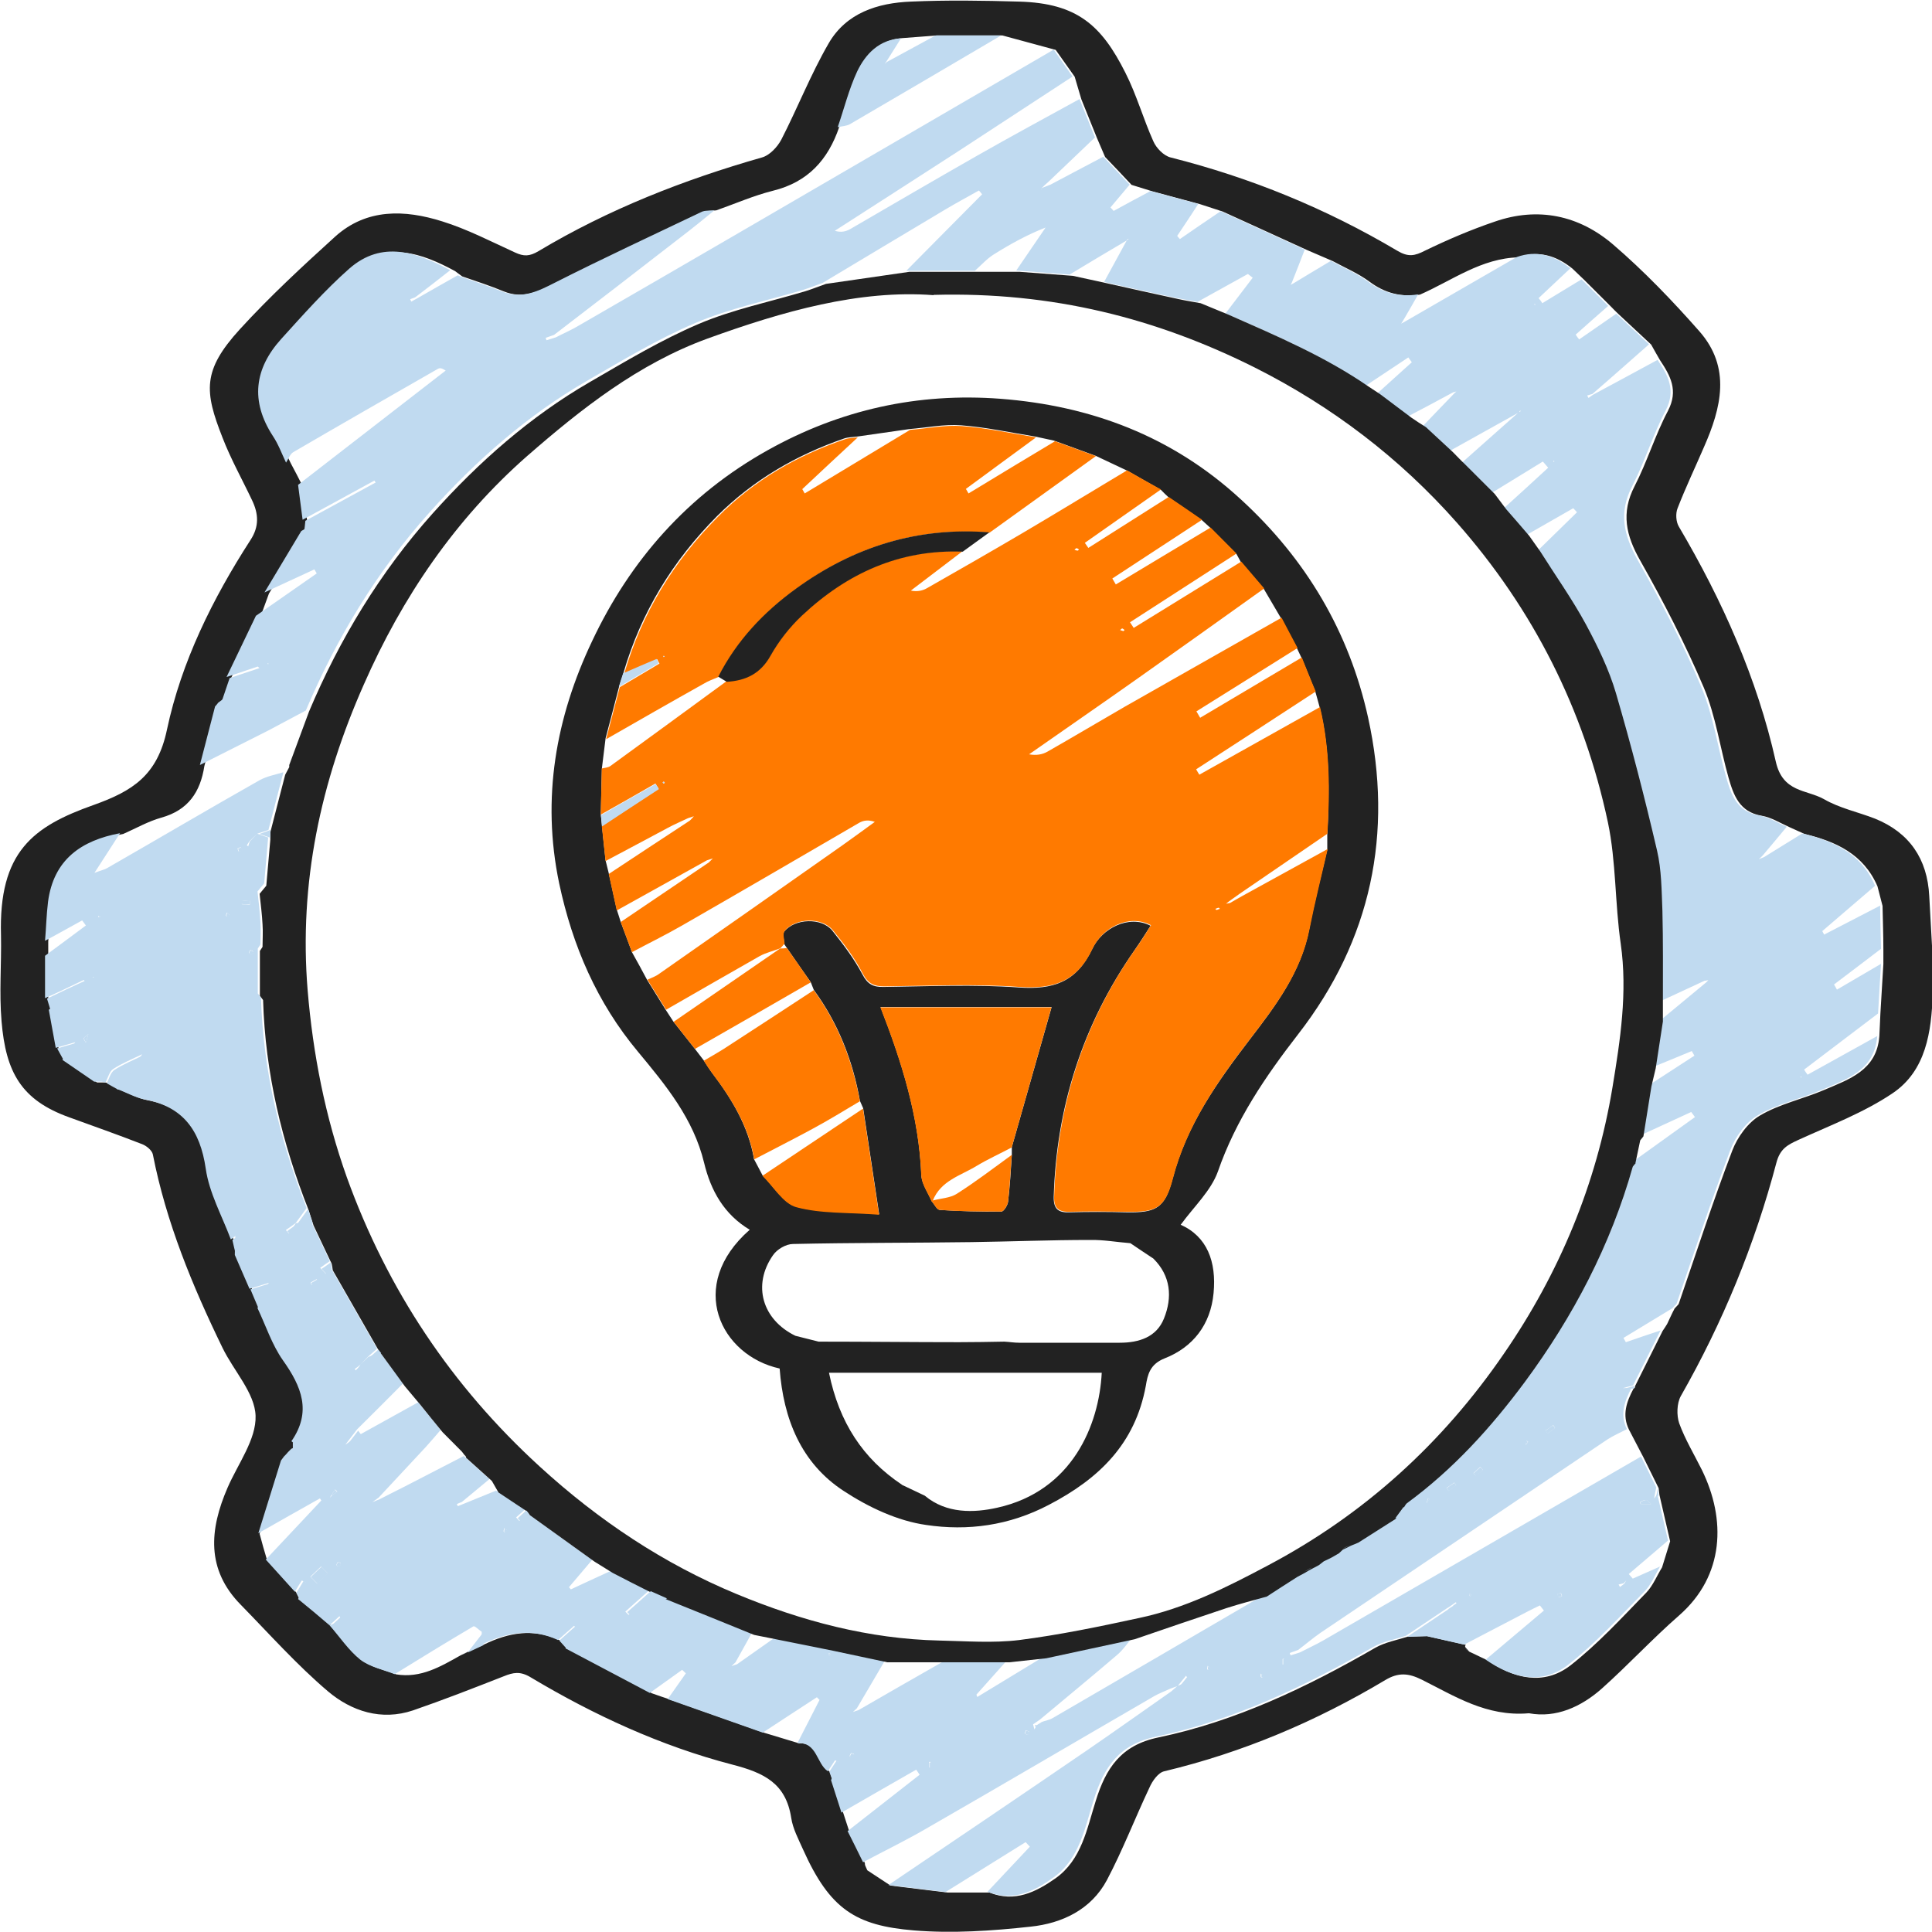 <svg width="35" height="35" viewBox="0 0 35 35" fill="none" xmlns="http://www.w3.org/2000/svg">
<g clip-path="url(#clip0_329_3325)">
<path d="M27.688 31.038C26.929 31.101 26.354 30.727 25.759 30.43C25.517 30.309 25.334 30.294 25.097 30.435C23.844 31.184 22.515 31.748 21.093 32.088C20.982 32.112 20.876 32.263 20.823 32.385C20.561 32.939 20.339 33.517 20.054 34.057C19.768 34.596 19.237 34.844 18.671 34.903C17.97 34.98 17.254 35.029 16.553 34.971C15.504 34.883 15.035 34.592 14.547 33.503C14.465 33.318 14.363 33.129 14.334 32.934C14.237 32.307 13.846 32.117 13.265 31.967C11.975 31.631 10.761 31.072 9.615 30.387C9.422 30.27 9.296 30.299 9.127 30.367C8.581 30.581 8.034 30.795 7.483 30.985C6.908 31.179 6.366 30.999 5.941 30.64C5.38 30.163 4.882 29.604 4.364 29.074C3.731 28.433 3.794 27.708 4.123 26.95C4.311 26.517 4.645 26.075 4.63 25.647C4.616 25.234 4.234 24.835 4.031 24.417C3.485 23.294 3.011 22.147 2.769 20.913C2.754 20.84 2.653 20.757 2.576 20.728C2.14 20.558 1.696 20.402 1.256 20.242C0.385 19.93 0.105 19.425 0.028 18.501C-0.016 17.986 0.028 17.461 0.018 16.946C-0.026 15.429 0.598 14.972 1.696 14.583C2.401 14.331 2.851 14.049 3.025 13.217C3.286 11.988 3.852 10.845 4.539 9.781C4.698 9.537 4.684 9.309 4.568 9.066C4.389 8.687 4.181 8.317 4.031 7.928C3.702 7.092 3.663 6.713 4.345 5.965C4.887 5.372 5.476 4.827 6.071 4.287C6.642 3.772 7.333 3.797 8.01 4.01C8.464 4.151 8.895 4.375 9.33 4.574C9.489 4.647 9.591 4.647 9.755 4.55C11.022 3.792 12.386 3.257 13.802 2.853C13.942 2.815 14.083 2.664 14.155 2.528C14.45 1.954 14.687 1.347 15.011 0.787C15.33 0.233 15.901 0.053 16.5 0.029C17.153 -1.65114e-05 17.81 0.01 18.463 0.029C19.517 0.058 19.957 0.462 20.387 1.317C20.59 1.716 20.711 2.153 20.895 2.562C20.948 2.683 21.084 2.824 21.209 2.853C22.655 3.218 24.023 3.777 25.309 4.54C25.512 4.662 25.628 4.637 25.817 4.54C26.228 4.341 26.649 4.161 27.079 4.015C27.862 3.743 28.602 3.899 29.221 4.428C29.782 4.91 30.299 5.449 30.787 6.003C31.363 6.66 31.184 7.384 30.869 8.099C30.71 8.468 30.536 8.833 30.391 9.207C30.352 9.304 30.362 9.455 30.415 9.542C31.203 10.879 31.832 12.289 32.17 13.796C32.296 14.36 32.726 14.301 33.04 14.476C33.326 14.642 33.659 14.71 33.969 14.831C34.592 15.084 34.916 15.56 34.95 16.231C34.979 16.824 35.032 17.422 35.013 18.015C34.989 18.691 34.892 19.396 34.288 19.804C33.77 20.154 33.166 20.383 32.591 20.645C32.388 20.738 32.248 20.805 32.18 21.068C31.788 22.551 31.208 23.96 30.449 25.292C30.376 25.424 30.372 25.642 30.42 25.783C30.526 26.075 30.691 26.347 30.831 26.629C31.271 27.524 31.242 28.544 30.42 29.264C29.936 29.687 29.501 30.158 29.023 30.586C28.641 30.926 28.186 31.126 27.703 31.038H27.688ZM5.167 26.396C5.148 26.42 5.133 26.444 5.114 26.469C4.978 26.906 4.838 27.349 4.703 27.786C4.746 27.947 4.79 28.107 4.838 28.262C5.012 28.457 5.191 28.651 5.365 28.846C5.385 28.89 5.404 28.928 5.428 28.972C5.617 29.133 5.805 29.293 5.999 29.449C6.182 29.663 6.337 29.905 6.555 30.071C6.724 30.207 6.966 30.251 7.178 30.333C7.623 30.406 7.981 30.192 8.344 29.988C8.392 29.964 8.435 29.944 8.484 29.92C8.576 29.876 8.672 29.833 8.764 29.794C9.214 29.575 9.668 29.492 10.142 29.716C10.186 29.765 10.234 29.818 10.278 29.867C10.785 30.134 11.293 30.401 11.805 30.674C11.912 30.712 12.023 30.751 12.129 30.785C12.705 30.99 13.275 31.189 13.851 31.393C14.059 31.456 14.271 31.519 14.479 31.583C14.837 31.563 14.822 31.952 15.03 32.093C15.05 32.147 15.069 32.205 15.088 32.258C15.151 32.453 15.214 32.652 15.277 32.846C15.316 32.958 15.349 33.075 15.388 33.187C15.48 33.376 15.577 33.566 15.668 33.751C15.668 33.765 15.668 33.78 15.673 33.794C15.688 33.824 15.697 33.853 15.712 33.882L16.133 34.159C16.476 34.203 16.824 34.242 17.167 34.285C17.419 34.285 17.67 34.285 17.926 34.285C18.381 34.47 18.768 34.276 19.121 34.028C19.595 33.692 19.691 33.129 19.851 32.623C20.034 32.035 20.305 31.617 20.982 31.476C22.384 31.184 23.675 30.567 24.913 29.852C25.092 29.75 25.309 29.711 25.508 29.648C25.619 29.648 25.735 29.643 25.846 29.638C26.083 29.692 26.32 29.745 26.557 29.799C26.542 29.808 26.537 29.823 26.547 29.842C26.571 29.867 26.591 29.891 26.615 29.92C26.726 29.974 26.842 30.027 26.953 30.081C27.432 30.411 27.964 30.542 28.447 30.173C28.945 29.784 29.38 29.308 29.825 28.851C29.946 28.724 30.014 28.549 30.11 28.394C30.159 28.238 30.207 28.083 30.256 27.922C30.193 27.64 30.125 27.363 30.062 27.081C30.057 27.042 30.052 26.999 30.048 26.96C29.956 26.775 29.864 26.585 29.772 26.401C29.685 26.235 29.598 26.07 29.511 25.9C29.38 25.633 29.467 25.394 29.593 25.156C29.617 25.146 29.622 25.132 29.622 25.108C29.787 24.777 29.956 24.442 30.12 24.111C30.149 24.072 30.173 24.029 30.202 23.985C30.246 23.892 30.289 23.795 30.338 23.703C30.362 23.678 30.386 23.654 30.41 23.625C30.729 22.697 31.034 21.758 31.382 20.844C31.474 20.601 31.667 20.334 31.885 20.208C32.238 19.999 32.658 19.911 33.045 19.746C33.5 19.551 33.998 19.391 34.046 18.774C34.051 18.637 34.061 18.501 34.065 18.365C34.085 18.064 34.099 17.762 34.119 17.466C34.119 17.374 34.119 17.286 34.119 17.194C34.119 16.931 34.109 16.674 34.104 16.411C34.075 16.294 34.041 16.173 34.012 16.056C33.761 15.473 33.258 15.244 32.692 15.108C32.6 15.065 32.504 15.026 32.412 14.982C32.248 14.909 32.088 14.807 31.914 14.778C31.512 14.71 31.406 14.408 31.314 14.088C31.16 13.543 31.082 12.969 30.865 12.454C30.531 11.667 30.135 10.899 29.714 10.155C29.458 9.703 29.361 9.294 29.612 8.808C29.84 8.366 29.985 7.88 30.217 7.442C30.41 7.073 30.26 6.806 30.072 6.524C30.019 6.431 29.965 6.339 29.912 6.242C29.714 6.057 29.516 5.872 29.317 5.687C29.269 5.639 29.221 5.595 29.177 5.547C29.018 5.386 28.853 5.226 28.694 5.065L28.486 4.866C28.196 4.633 27.881 4.531 27.514 4.662C26.837 4.676 26.31 5.08 25.725 5.337C25.387 5.386 25.092 5.313 24.811 5.104C24.608 4.953 24.366 4.851 24.144 4.73C23.985 4.662 23.83 4.594 23.67 4.526C23.163 4.292 22.655 4.064 22.147 3.831C22.012 3.787 21.877 3.743 21.741 3.699C21.451 3.622 21.161 3.544 20.876 3.466C20.75 3.427 20.624 3.388 20.499 3.349C20.339 3.179 20.18 3.009 20.02 2.844C19.972 2.727 19.918 2.61 19.87 2.494C19.778 2.26 19.681 2.032 19.59 1.799C19.551 1.662 19.507 1.526 19.469 1.39C19.353 1.23 19.241 1.065 19.125 0.904C18.802 0.817 18.482 0.729 18.159 0.642C17.767 0.642 17.37 0.642 16.979 0.642C16.771 0.656 16.563 0.676 16.35 0.69C15.959 0.719 15.707 0.967 15.557 1.288C15.407 1.609 15.32 1.959 15.204 2.299C15.001 2.897 14.634 3.301 14.001 3.456C13.652 3.544 13.319 3.69 12.976 3.811C12.898 3.821 12.806 3.811 12.739 3.84C11.854 4.258 10.964 4.676 10.089 5.119C9.775 5.274 9.485 5.425 9.127 5.279C8.88 5.177 8.624 5.094 8.373 5.007C8.329 4.973 8.286 4.944 8.242 4.91C7.638 4.584 7.009 4.36 6.414 4.881C5.97 5.269 5.573 5.712 5.182 6.154C4.698 6.694 4.621 7.282 5.027 7.909C5.124 8.06 5.186 8.235 5.269 8.395C5.341 8.531 5.414 8.667 5.481 8.803C5.51 9.012 5.535 9.226 5.564 9.435C5.554 9.503 5.544 9.572 5.539 9.64C5.317 10.009 5.095 10.383 4.872 10.753C4.819 10.894 4.771 11.035 4.717 11.176C4.539 11.545 4.364 11.915 4.186 12.284L4.026 12.755H4.031C4.012 12.775 3.997 12.799 3.978 12.819C3.886 13.174 3.794 13.524 3.702 13.879C3.63 14.345 3.412 14.676 2.924 14.812C2.682 14.88 2.464 15.006 2.232 15.108C1.531 15.24 1.024 15.585 0.927 16.353C0.898 16.586 0.888 16.824 0.874 17.058C0.874 17.15 0.874 17.238 0.874 17.33C0.874 17.587 0.874 17.84 0.874 18.098C0.893 18.166 0.917 18.239 0.936 18.307C0.98 18.535 1.019 18.764 1.062 18.997C1.101 19.07 1.144 19.143 1.183 19.216C1.376 19.347 1.565 19.479 1.758 19.61C1.802 19.61 1.85 19.61 1.894 19.61C1.918 19.61 1.937 19.615 1.962 19.624C2.029 19.663 2.102 19.702 2.169 19.741C2.334 19.804 2.493 19.896 2.667 19.93C3.368 20.062 3.673 20.49 3.779 21.185C3.842 21.627 4.079 22.04 4.234 22.468C4.258 22.56 4.282 22.653 4.302 22.745C4.389 22.949 4.481 23.154 4.568 23.358C4.616 23.474 4.664 23.591 4.717 23.712C4.867 24.029 4.978 24.374 5.177 24.655C5.51 25.132 5.704 25.589 5.331 26.124C5.331 26.167 5.331 26.216 5.331 26.26C5.312 26.279 5.288 26.303 5.269 26.323C5.244 26.347 5.22 26.372 5.196 26.401L5.167 26.396Z" fill="#222222"/>
<path d="M8.34 5.007C8.591 5.099 8.847 5.182 9.094 5.279C9.452 5.425 9.742 5.279 10.056 5.119C10.931 4.676 11.821 4.263 12.706 3.84C12.773 3.806 12.86 3.821 12.942 3.811C12.739 3.977 12.536 4.142 12.333 4.297C11.569 4.89 10.805 5.479 10.037 6.067C9.988 6.086 9.935 6.101 9.887 6.12C9.887 6.135 9.896 6.149 9.901 6.164C9.959 6.145 10.017 6.13 10.07 6.111C10.211 6.038 10.361 5.974 10.496 5.892C11.458 5.338 12.42 4.779 13.382 4.22C15.283 3.111 17.188 2.008 19.088 0.899C19.204 1.06 19.315 1.225 19.431 1.386C18.739 1.838 18.048 2.29 17.357 2.742C16.612 3.223 15.867 3.704 15.123 4.181C15.234 4.215 15.321 4.195 15.399 4.152C16.162 3.709 16.926 3.262 17.695 2.824C18.309 2.474 18.938 2.134 19.557 1.794C19.648 2.027 19.745 2.256 19.837 2.489C19.557 2.756 19.271 3.029 18.991 3.296C18.952 3.33 18.913 3.364 18.88 3.398C18.87 3.413 18.865 3.427 18.855 3.447C18.865 3.432 18.87 3.417 18.88 3.403C18.928 3.383 18.981 3.364 19.03 3.345C19.349 3.174 19.668 3.009 19.987 2.839C20.146 3.009 20.306 3.179 20.465 3.345C20.349 3.481 20.233 3.622 20.117 3.758C20.137 3.777 20.156 3.801 20.175 3.821C20.398 3.699 20.62 3.578 20.843 3.461C21.133 3.539 21.423 3.617 21.708 3.695C21.582 3.889 21.457 4.079 21.326 4.273C21.341 4.292 21.355 4.312 21.375 4.331C21.621 4.161 21.868 3.991 22.114 3.826C22.622 4.059 23.13 4.288 23.637 4.521C23.56 4.72 23.483 4.92 23.405 5.114C23.395 5.129 23.391 5.148 23.381 5.163C23.395 5.153 23.41 5.143 23.424 5.138C23.652 5.002 23.879 4.861 24.111 4.725C24.334 4.847 24.575 4.949 24.778 5.099C25.059 5.308 25.354 5.386 25.692 5.333C25.6 5.493 25.508 5.658 25.412 5.819C25.402 5.833 25.392 5.848 25.383 5.863C25.397 5.853 25.416 5.848 25.431 5.838C26.113 5.445 26.794 5.051 27.476 4.657C27.839 4.526 28.158 4.628 28.448 4.861C28.255 5.041 28.066 5.221 27.873 5.401C27.897 5.43 27.921 5.459 27.94 5.493C28.177 5.347 28.414 5.206 28.651 5.061C28.811 5.221 28.975 5.381 29.134 5.542C28.936 5.717 28.738 5.887 28.545 6.062C28.564 6.091 28.583 6.12 28.608 6.149C28.83 5.994 29.057 5.838 29.28 5.683C29.478 5.867 29.676 6.052 29.874 6.237C29.531 6.538 29.193 6.84 28.849 7.136C28.815 7.146 28.786 7.156 28.753 7.165L28.777 7.209C28.806 7.19 28.83 7.17 28.859 7.151C29.251 6.942 29.642 6.728 30.029 6.519C30.218 6.801 30.367 7.068 30.174 7.438C29.942 7.88 29.797 8.366 29.57 8.804C29.318 9.29 29.415 9.693 29.671 10.15C30.092 10.899 30.493 11.662 30.822 12.449C31.04 12.965 31.117 13.538 31.272 14.083C31.363 14.404 31.47 14.705 31.871 14.773C32.045 14.802 32.205 14.909 32.369 14.977C32.224 15.152 32.079 15.327 31.934 15.497C31.91 15.522 31.886 15.546 31.861 15.565C31.895 15.551 31.929 15.541 31.958 15.527C32.19 15.386 32.417 15.24 32.65 15.099C33.215 15.235 33.723 15.463 33.969 16.047C33.65 16.319 33.331 16.596 33.012 16.868L33.046 16.931C33.384 16.756 33.723 16.581 34.061 16.406C34.061 16.669 34.071 16.927 34.076 17.189C33.791 17.403 33.51 17.622 33.225 17.835C33.244 17.865 33.259 17.894 33.278 17.928C33.544 17.772 33.81 17.617 34.076 17.461C34.056 17.763 34.042 18.064 34.023 18.36C33.578 18.701 33.128 19.036 32.683 19.377C32.703 19.406 32.722 19.44 32.746 19.469C33.167 19.235 33.587 19.002 34.008 18.769C33.96 19.391 33.462 19.547 33.007 19.741C32.625 19.906 32.205 19.994 31.847 20.203C31.629 20.329 31.436 20.592 31.344 20.84C30.996 21.758 30.691 22.692 30.372 23.62C30.348 23.645 30.324 23.669 30.3 23.698C30.005 23.878 29.705 24.058 29.41 24.238C29.425 24.262 29.439 24.291 29.454 24.315C29.662 24.242 29.869 24.174 30.082 24.102C29.918 24.432 29.749 24.767 29.584 25.098C29.521 25.113 29.459 25.132 29.401 25.147C29.454 25.147 29.502 25.147 29.555 25.147C29.43 25.385 29.342 25.628 29.473 25.89C29.352 25.954 29.226 26.007 29.115 26.08C27.384 27.247 25.653 28.413 23.922 29.58C23.782 29.677 23.652 29.789 23.516 29.891C23.468 29.91 23.415 29.925 23.366 29.945C23.366 29.959 23.376 29.974 23.381 29.988C23.439 29.969 23.497 29.954 23.55 29.935C23.69 29.862 23.84 29.794 23.976 29.716C25.895 28.608 27.81 27.495 29.729 26.386C29.821 26.571 29.913 26.761 30.005 26.945C29.99 27.013 29.976 27.081 29.966 27.149C29.985 27.12 30.005 27.096 30.024 27.067C30.087 27.349 30.155 27.626 30.218 27.908C29.981 28.112 29.744 28.311 29.507 28.515C29.531 28.545 29.555 28.569 29.579 28.598C29.744 28.525 29.908 28.452 30.073 28.379C29.981 28.535 29.913 28.71 29.787 28.836C29.342 29.288 28.907 29.77 28.409 30.158C27.931 30.533 27.399 30.401 26.915 30.066C27.268 29.77 27.616 29.473 27.969 29.177C27.945 29.147 27.921 29.113 27.897 29.084C27.819 29.123 27.742 29.157 27.67 29.196C27.288 29.395 26.906 29.595 26.524 29.794C26.287 29.74 26.05 29.687 25.813 29.633C25.958 29.483 26.103 29.332 26.243 29.177C26.267 29.152 26.287 29.128 26.311 29.104C26.34 29.089 26.369 29.079 26.398 29.065C26.388 29.05 26.384 29.04 26.374 29.026C26.345 29.045 26.321 29.065 26.292 29.084C26.263 29.104 26.238 29.123 26.209 29.138L25.47 29.633C25.271 29.701 25.054 29.735 24.875 29.838C23.632 30.552 22.346 31.165 20.944 31.461C20.267 31.602 19.997 32.02 19.813 32.608C19.653 33.114 19.557 33.678 19.083 34.013C18.73 34.266 18.348 34.456 17.889 34.271C18.145 33.999 18.401 33.727 18.657 33.454L18.58 33.372C18.096 33.673 17.613 33.974 17.129 34.276C16.786 34.232 16.438 34.193 16.095 34.149C17.289 33.343 18.483 32.535 19.677 31.719C20.195 31.364 20.707 30.999 21.22 30.64C21.259 30.606 21.292 30.576 21.331 30.543C21.404 30.513 21.476 30.484 21.549 30.45C21.529 30.421 21.505 30.387 21.486 30.358C21.437 30.421 21.384 30.479 21.336 30.543C21.288 30.562 21.239 30.576 21.191 30.596C21.099 30.64 21.002 30.674 20.91 30.727C19.542 31.52 18.179 32.322 16.81 33.109C16.428 33.333 16.027 33.527 15.635 33.736C15.544 33.547 15.447 33.357 15.355 33.172C15.79 32.832 16.225 32.492 16.66 32.151L16.598 32.059C16.148 32.317 15.698 32.574 15.244 32.837C15.181 32.642 15.118 32.443 15.055 32.249C15.104 32.142 15.147 32.03 15.195 31.923C15.171 31.913 15.152 31.899 15.128 31.889C15.084 31.957 15.041 32.02 14.997 32.088C14.789 31.947 14.804 31.558 14.446 31.578C14.581 31.315 14.712 31.058 14.847 30.795C14.833 30.781 14.813 30.766 14.799 30.747C14.47 30.96 14.146 31.174 13.818 31.388C13.242 31.184 12.672 30.985 12.096 30.781C12.207 30.625 12.314 30.47 12.425 30.314C12.401 30.295 12.382 30.27 12.357 30.251C12.164 30.392 11.966 30.528 11.772 30.669C11.265 30.401 10.757 30.134 10.245 29.862C10.317 29.745 10.39 29.624 10.462 29.507C10.443 29.488 10.419 29.473 10.399 29.454C10.303 29.541 10.206 29.624 10.109 29.711C9.635 29.492 9.181 29.57 8.731 29.789C8.731 29.711 8.731 29.638 8.726 29.561C8.673 29.526 8.601 29.449 8.576 29.463C8.098 29.745 7.624 30.037 7.15 30.329C6.937 30.246 6.696 30.197 6.526 30.066C6.314 29.896 6.154 29.653 5.97 29.444C6.048 29.415 6.125 29.386 6.198 29.356C6.183 29.332 6.164 29.308 6.149 29.279C6.091 29.332 6.028 29.39 5.97 29.444C5.782 29.283 5.593 29.123 5.4 28.968C5.448 28.87 5.501 28.773 5.55 28.676C5.521 28.661 5.497 28.647 5.468 28.632C5.424 28.7 5.381 28.768 5.342 28.836C5.168 28.642 4.989 28.447 4.815 28.253C5.149 27.898 5.487 27.538 5.821 27.183C5.811 27.169 5.806 27.159 5.796 27.145C5.424 27.354 5.052 27.563 4.68 27.776C4.815 27.339 4.955 26.897 5.09 26.459C5.11 26.435 5.124 26.41 5.144 26.386C5.168 26.362 5.192 26.338 5.216 26.308C5.236 26.289 5.26 26.265 5.279 26.245C5.318 26.231 5.356 26.211 5.395 26.197C5.356 26.168 5.318 26.138 5.279 26.109C5.651 25.574 5.463 25.117 5.124 24.641C4.926 24.359 4.815 24.014 4.665 23.698C4.733 23.538 4.805 23.382 4.868 23.241C4.742 23.28 4.631 23.314 4.52 23.348C4.433 23.144 4.341 22.94 4.254 22.735C4.254 22.619 4.264 22.507 4.264 22.39C4.235 22.41 4.211 22.434 4.182 22.454C4.022 22.026 3.79 21.613 3.727 21.17C3.626 20.475 3.316 20.047 2.615 19.916C2.446 19.882 2.286 19.79 2.117 19.727C2.267 19.522 2.412 19.323 2.576 19.099C2.383 19.192 2.204 19.265 2.049 19.367C1.982 19.41 1.957 19.527 1.909 19.61C1.885 19.605 1.866 19.6 1.841 19.595C1.798 19.595 1.75 19.595 1.706 19.595C1.513 19.464 1.324 19.333 1.131 19.201C1.198 19.109 1.266 19.012 1.363 18.881C1.213 18.924 1.111 18.954 1.01 18.983C0.966 18.754 0.928 18.526 0.884 18.293C1.111 18.137 1.343 17.977 1.571 17.821C1.551 17.797 1.537 17.777 1.517 17.753C1.285 17.865 1.053 17.977 0.816 18.083C0.816 17.826 0.816 17.573 0.816 17.315C1.063 17.131 1.31 16.951 1.556 16.766C1.532 16.737 1.513 16.703 1.488 16.674C1.266 16.795 1.044 16.922 0.816 17.043C0.836 16.81 0.841 16.572 0.87 16.338C0.971 15.57 1.474 15.225 2.175 15.094C2.03 15.318 1.885 15.541 1.711 15.813C1.812 15.774 1.875 15.76 1.933 15.731C2.857 15.201 3.771 14.661 4.699 14.136C4.829 14.063 4.989 14.034 5.134 13.99C5.042 14.34 4.955 14.685 4.863 15.036C4.796 15.06 4.728 15.079 4.66 15.104C4.612 15.147 4.568 15.196 4.52 15.24C4.505 15.264 4.486 15.288 4.472 15.313C4.472 15.313 4.486 15.322 4.496 15.332C4.505 15.303 4.515 15.274 4.525 15.245C4.568 15.196 4.617 15.152 4.66 15.104C4.728 15.128 4.791 15.147 4.858 15.172C4.834 15.449 4.81 15.726 4.786 16.003C4.747 16.052 4.704 16.1 4.665 16.149C4.684 16.333 4.709 16.518 4.718 16.703C4.728 16.839 4.718 16.975 4.718 17.111C4.704 17.136 4.684 17.16 4.67 17.184C4.67 17.456 4.67 17.729 4.67 17.996C4.689 18.02 4.709 18.049 4.728 18.074C4.767 19.396 5.071 20.66 5.555 21.885C5.487 21.977 5.419 22.07 5.356 22.157C5.298 22.201 5.236 22.245 5.178 22.283C5.197 22.303 5.216 22.327 5.236 22.347C5.279 22.283 5.318 22.22 5.361 22.157C5.458 22.157 5.55 22.157 5.646 22.152C5.758 22.386 5.864 22.614 5.975 22.847C5.917 22.886 5.859 22.925 5.801 22.969C5.835 23.003 5.869 23.042 5.903 23.076C5.932 23.037 5.961 23.003 5.99 22.964L6.831 24.432C6.778 24.481 6.72 24.529 6.667 24.578C6.623 24.627 6.575 24.67 6.531 24.719C6.497 24.748 6.464 24.777 6.425 24.802C6.435 24.811 6.439 24.816 6.449 24.826C6.478 24.792 6.507 24.758 6.531 24.719C6.58 24.675 6.623 24.627 6.671 24.583C6.744 24.554 6.812 24.524 6.884 24.495C7.024 24.685 7.16 24.874 7.3 25.064C7.024 25.341 6.749 25.618 6.468 25.895C6.396 25.988 6.328 26.08 6.256 26.172C6.348 26.109 6.439 26.046 6.531 25.983C6.879 25.788 7.228 25.599 7.576 25.404C7.711 25.57 7.846 25.735 7.982 25.905C7.895 26.007 7.808 26.109 7.716 26.211C7.431 26.517 7.145 26.824 6.86 27.13C6.821 27.159 6.778 27.188 6.739 27.218C6.739 27.227 6.73 27.232 6.725 27.242C6.725 27.232 6.73 27.222 6.734 27.218C6.783 27.198 6.831 27.179 6.879 27.159C7.029 27.081 7.179 27.008 7.329 26.931C7.687 26.746 8.045 26.561 8.402 26.377C8.557 26.517 8.712 26.654 8.867 26.795C8.702 26.931 8.533 27.072 8.369 27.208C8.34 27.222 8.306 27.232 8.277 27.247C8.282 27.261 8.286 27.276 8.296 27.285C8.33 27.271 8.369 27.256 8.402 27.242C8.596 27.164 8.794 27.081 8.987 27.004C9.161 27.12 9.331 27.232 9.505 27.349C9.452 27.397 9.403 27.441 9.35 27.49C9.369 27.509 9.389 27.533 9.408 27.553C9.456 27.509 9.51 27.46 9.558 27.417C9.95 27.699 10.336 27.976 10.728 28.258L10.307 28.754C10.307 28.754 10.332 28.778 10.341 28.793C10.578 28.681 10.815 28.574 11.057 28.462C11.289 28.579 11.521 28.695 11.753 28.817C11.613 28.943 11.468 29.07 11.328 29.196C11.347 29.215 11.366 29.235 11.386 29.254C11.608 29.152 11.825 29.05 12.048 28.948C12.57 29.162 13.092 29.371 13.619 29.585C13.523 29.76 13.421 29.94 13.324 30.115C13.3 30.139 13.276 30.158 13.252 30.183C13.286 30.173 13.319 30.158 13.353 30.149C13.581 29.988 13.808 29.828 14.035 29.668C14.373 29.735 14.712 29.804 15.05 29.872C15.379 29.94 15.703 30.008 16.032 30.081C15.863 30.367 15.694 30.659 15.524 30.946C15.5 30.97 15.476 30.99 15.452 31.014C15.486 31.004 15.519 30.99 15.553 30.98C16.075 30.679 16.598 30.377 17.12 30.081C17.492 30.081 17.864 30.081 18.241 30.081C18.058 30.285 17.874 30.494 17.69 30.698C17.69 30.713 17.7 30.727 17.705 30.742C18.106 30.499 18.512 30.251 18.913 30.008C19.445 29.891 19.982 29.779 20.514 29.663C20.422 29.774 20.34 29.896 20.229 29.988C19.769 30.382 19.3 30.766 18.836 31.155C18.797 31.184 18.754 31.208 18.715 31.238C18.725 31.267 18.73 31.301 18.739 31.33C18.754 31.306 18.768 31.281 18.783 31.252C18.812 31.233 18.846 31.213 18.875 31.194C18.938 31.17 19.01 31.16 19.068 31.126C20.349 30.382 21.631 29.633 22.912 28.885C23.096 28.768 23.279 28.651 23.463 28.53C23.507 28.506 23.555 28.481 23.599 28.457C23.642 28.433 23.69 28.408 23.734 28.379L23.855 28.316C23.884 28.292 23.913 28.272 23.942 28.248C23.99 28.229 24.034 28.204 24.082 28.18C24.126 28.156 24.169 28.131 24.217 28.102C24.242 28.083 24.266 28.058 24.29 28.039C24.338 28.015 24.382 27.99 24.43 27.971C24.479 27.951 24.527 27.932 24.57 27.913C24.793 27.772 25.02 27.626 25.242 27.485C25.329 27.456 25.416 27.427 25.499 27.397C25.465 27.358 25.426 27.32 25.392 27.281C25.412 27.252 25.421 27.218 25.45 27.198C26.287 26.585 26.973 25.827 27.587 25.001C28.467 23.82 29.139 22.531 29.541 21.102C29.56 21.083 29.579 21.058 29.594 21.039H29.589C29.961 20.772 30.334 20.504 30.706 20.237C30.682 20.208 30.662 20.174 30.638 20.145C30.334 20.285 30.034 20.422 29.729 20.563L29.874 19.658C30.15 19.479 30.421 19.304 30.696 19.124L30.648 19.041C30.416 19.138 30.184 19.231 29.952 19.328C29.995 19.046 30.039 18.764 30.082 18.482C30.358 18.254 30.633 18.025 30.909 17.797C30.924 17.782 30.933 17.772 30.948 17.758C30.924 17.758 30.904 17.767 30.88 17.767L30.082 18.137C30.082 17.583 30.087 17.029 30.073 16.474C30.063 16.11 30.058 15.74 29.976 15.386C29.753 14.428 29.512 13.475 29.231 12.532C29.105 12.104 28.902 11.686 28.69 11.293C28.443 10.835 28.143 10.408 27.863 9.97L28.569 9.28C28.545 9.256 28.525 9.231 28.501 9.207C28.221 9.367 27.94 9.528 27.66 9.688C27.52 9.528 27.38 9.367 27.244 9.207C27.51 8.964 27.781 8.721 28.047 8.473L27.95 8.361C27.645 8.551 27.336 8.736 27.031 8.925C26.848 8.745 26.669 8.561 26.485 8.381C26.828 8.074 27.172 7.773 27.515 7.467C27.524 7.467 27.534 7.462 27.544 7.452C27.544 7.452 27.544 7.438 27.544 7.433C27.534 7.447 27.524 7.457 27.515 7.472C27.099 7.705 26.683 7.933 26.267 8.167C26.103 8.016 25.944 7.865 25.779 7.715C25.968 7.52 26.156 7.321 26.345 7.127C26.359 7.117 26.369 7.102 26.384 7.092L26.326 7.107C26.055 7.253 25.784 7.399 25.513 7.54C25.329 7.399 25.141 7.263 24.957 7.122C25.165 6.937 25.368 6.747 25.576 6.563C25.557 6.533 25.532 6.504 25.513 6.475C25.257 6.645 25.001 6.815 24.744 6.986C23.956 6.436 23.076 6.062 22.201 5.678C22.366 5.464 22.53 5.245 22.694 5.031C22.665 5.007 22.636 4.988 22.607 4.963L21.694 5.469C21.563 5.445 21.433 5.42 21.302 5.396C20.867 5.304 20.436 5.206 20.001 5.109C20.137 4.856 20.277 4.608 20.412 4.356C20.422 4.346 20.436 4.341 20.446 4.331C20.441 4.331 20.432 4.331 20.427 4.331C20.422 4.336 20.417 4.346 20.412 4.356C20.069 4.56 19.721 4.764 19.378 4.973C19.054 4.949 18.73 4.924 18.411 4.9L18.942 4.122C18.604 4.254 18.299 4.424 18.005 4.608C17.879 4.686 17.777 4.803 17.661 4.905C17.245 4.905 16.834 4.905 16.419 4.905C16.878 4.443 17.332 3.981 17.792 3.52C17.773 3.495 17.753 3.471 17.734 3.451C17.526 3.568 17.318 3.68 17.115 3.801C16.38 4.239 15.645 4.681 14.905 5.124C14.784 5.167 14.664 5.216 14.538 5.255C13.89 5.449 13.218 5.586 12.604 5.848C11.917 6.14 11.274 6.529 10.627 6.903C9.543 7.53 8.61 8.356 7.779 9.285C6.831 10.345 6.096 11.56 5.54 12.872C5.313 12.994 5.081 13.115 4.854 13.237C4.443 13.446 4.032 13.65 3.621 13.859C3.713 13.504 3.804 13.154 3.896 12.799C3.916 12.78 3.93 12.756 3.949 12.736H3.945C4.206 12.537 4.472 12.342 4.733 12.143C4.713 12.119 4.694 12.095 4.67 12.075C4.481 12.138 4.293 12.201 4.104 12.265C4.283 11.895 4.457 11.526 4.636 11.156C5.003 10.899 5.371 10.646 5.738 10.388C5.724 10.364 5.709 10.34 5.695 10.315C5.395 10.456 5.09 10.592 4.791 10.733C5.013 10.364 5.236 9.99 5.458 9.62C5.917 9.348 6.381 9.076 6.841 8.804C6.821 8.77 6.802 8.74 6.783 8.706C6.348 8.945 5.917 9.178 5.482 9.416C5.453 9.207 5.429 8.993 5.4 8.784C6.29 8.094 7.184 7.404 8.074 6.713C8.001 6.665 7.967 6.665 7.938 6.679C7.063 7.18 6.188 7.681 5.313 8.191C5.255 8.225 5.226 8.313 5.182 8.381C5.105 8.22 5.042 8.045 4.941 7.895C4.534 7.267 4.607 6.679 5.095 6.14C5.492 5.702 5.888 5.255 6.328 4.866C6.923 4.346 7.551 4.57 8.156 4.895C7.943 5.061 7.735 5.226 7.522 5.386C7.493 5.396 7.46 5.411 7.431 5.42C7.435 5.435 7.445 5.449 7.45 5.464C7.484 5.445 7.513 5.43 7.547 5.411C7.793 5.27 8.04 5.129 8.291 4.988L8.34 5.007ZM27.215 26.401C27.215 26.401 27.234 26.41 27.244 26.415C27.234 26.41 27.225 26.406 27.215 26.401ZM28.525 25.638C28.525 25.638 28.506 25.628 28.496 25.623C28.506 25.628 28.516 25.633 28.525 25.638L28.554 25.652C28.554 25.652 28.535 25.642 28.525 25.638ZM29.42 28.681L29.323 28.705C29.323 28.705 29.338 28.734 29.347 28.749C29.376 28.729 29.401 28.71 29.43 28.686C29.439 28.666 29.449 28.651 29.459 28.632C29.444 28.647 29.434 28.661 29.42 28.676V28.681ZM25.842 27.232C25.861 27.208 25.876 27.183 25.895 27.159C25.886 27.154 25.876 27.149 25.871 27.14C25.861 27.169 25.852 27.198 25.842 27.227V27.232ZM27.631 26.192L27.684 26.119C27.684 26.119 27.665 26.109 27.66 26.099C27.65 26.129 27.641 26.158 27.636 26.187L27.631 26.192ZM6.014 27.086C6.048 27.067 6.077 27.043 6.111 27.023C6.096 27.008 6.086 26.994 6.072 26.984C6.053 27.013 6.028 27.047 6.009 27.076C5.999 27.096 5.985 27.115 5.975 27.135C5.99 27.12 6.004 27.101 6.019 27.086H6.014ZM5.627 28.569L5.748 28.69C5.811 28.627 5.874 28.564 5.937 28.501C5.898 28.462 5.859 28.423 5.816 28.379L5.622 28.564L5.627 28.569ZM26.205 26.955C26.205 26.955 26.229 26.989 26.243 27.008C26.287 26.974 26.335 26.94 26.379 26.906C26.369 26.892 26.355 26.877 26.345 26.858C26.296 26.892 26.253 26.926 26.205 26.955ZM26.867 26.634C26.867 26.634 26.833 26.59 26.819 26.571C26.775 26.61 26.736 26.649 26.693 26.688C26.707 26.702 26.717 26.717 26.732 26.731L26.867 26.634ZM27.998 25.915C27.998 25.915 28.023 25.949 28.037 25.968C28.081 25.934 28.129 25.9 28.172 25.866C28.163 25.852 28.148 25.837 28.139 25.817C28.09 25.852 28.047 25.886 27.998 25.915ZM4.525 16.387C4.525 16.363 4.525 16.338 4.525 16.314C4.476 16.314 4.433 16.314 4.385 16.324C4.385 16.324 4.385 16.363 4.38 16.382C4.428 16.382 4.476 16.387 4.525 16.392V16.387ZM29.715 27.208C29.715 27.208 29.715 27.232 29.72 27.247H29.913C29.865 27.208 29.84 27.174 29.816 27.174C29.782 27.174 29.744 27.193 29.71 27.208H29.715ZM28.298 28.914C28.298 28.914 28.288 28.865 28.274 28.86C28.259 28.856 28.235 28.87 28.216 28.88C28.226 28.899 28.226 28.929 28.24 28.933C28.255 28.938 28.279 28.924 28.298 28.914ZM1.6 18.735C1.546 18.783 1.517 18.798 1.517 18.808C1.517 18.837 1.542 18.861 1.556 18.89C1.566 18.852 1.58 18.813 1.6 18.735ZM6.12 28.297C6.12 28.297 6.091 28.34 6.096 28.355C6.101 28.37 6.13 28.374 6.149 28.379C6.159 28.36 6.178 28.335 6.173 28.321C6.169 28.306 6.14 28.302 6.12 28.297ZM15.418 31.758C15.418 31.758 15.389 31.802 15.394 31.816C15.399 31.831 15.428 31.835 15.447 31.84C15.457 31.821 15.476 31.797 15.471 31.782C15.466 31.767 15.437 31.763 15.418 31.758ZM18.585 31.345L18.561 31.403C18.561 31.403 18.604 31.432 18.619 31.422C18.633 31.418 18.638 31.388 18.643 31.369C18.623 31.359 18.604 31.354 18.585 31.345ZM4.592 17.238C4.592 17.238 4.549 17.208 4.534 17.213C4.52 17.218 4.515 17.247 4.51 17.267C4.53 17.276 4.554 17.296 4.568 17.291C4.583 17.286 4.588 17.257 4.592 17.238ZM4.385 15.405C4.385 15.405 4.375 15.356 4.36 15.351C4.346 15.347 4.322 15.366 4.302 15.371C4.312 15.39 4.312 15.42 4.327 15.424C4.341 15.429 4.365 15.415 4.385 15.405ZM5.772 23.241C5.772 23.241 5.748 23.197 5.738 23.173C5.7 23.192 5.661 23.212 5.627 23.236C5.632 23.251 5.637 23.265 5.642 23.275C5.685 23.265 5.729 23.251 5.772 23.241ZM22.893 30.348C22.893 30.348 22.859 30.329 22.84 30.319C22.84 30.338 22.835 30.358 22.84 30.377C22.84 30.382 22.864 30.392 22.864 30.392C22.878 30.382 22.883 30.363 22.893 30.353V30.348ZM16.859 31.918C16.859 31.918 16.839 31.918 16.83 31.918V32.02C16.83 32.02 16.849 32.02 16.859 32.02V31.918ZM4.157 16.572C4.157 16.572 4.123 16.547 4.109 16.533C4.104 16.552 4.094 16.567 4.094 16.586C4.094 16.591 4.114 16.606 4.119 16.606C4.133 16.596 4.148 16.586 4.162 16.572H4.157ZM9.186 27.723C9.186 27.723 9.147 27.699 9.132 27.684C9.132 27.704 9.123 27.723 9.123 27.742C9.123 27.747 9.142 27.762 9.147 27.757C9.161 27.747 9.171 27.738 9.186 27.723ZM21.93 30.217C21.93 30.217 21.892 30.192 21.877 30.178C21.877 30.197 21.868 30.217 21.868 30.236C21.868 30.241 21.887 30.256 21.892 30.251C21.906 30.241 21.916 30.231 21.93 30.217ZM23.26 30.052H23.236V30.154H23.26V30.052ZM1.827 16.606C1.827 16.606 1.793 16.596 1.779 16.591C1.779 16.601 1.779 16.61 1.783 16.615C1.793 16.615 1.803 16.61 1.822 16.606H1.827ZM26.649 28.895C26.649 28.895 26.64 28.875 26.635 28.865C26.63 28.875 26.616 28.88 26.616 28.89C26.616 28.899 26.625 28.909 26.63 28.919C26.635 28.909 26.645 28.904 26.649 28.895ZM15.036 29.949C15.036 29.949 15.017 29.949 15.007 29.959C15.007 29.959 15.007 29.974 15.012 29.983C15.021 29.983 15.031 29.983 15.041 29.974C15.041 29.974 15.041 29.959 15.036 29.949ZM32.611 19.508L32.635 19.522V19.503L32.611 19.513V19.508ZM1.692 17.695L1.682 17.709H1.701L1.692 17.695ZM4.844 12.027L4.863 12.036V12.017L4.844 12.022V12.027ZM28.158 8.356L28.139 8.347V8.366L28.158 8.361V8.356ZM27.79 5.513L27.81 5.527V5.508L27.79 5.513Z" fill="#C0DAF0"/>
<path d="M18.13 0.646C17.221 1.181 16.312 1.716 15.403 2.246C15.34 2.285 15.253 2.285 15.176 2.304C15.292 1.969 15.379 1.614 15.529 1.293C15.683 0.972 15.93 0.719 16.322 0.695C16.235 0.836 16.143 0.977 16.056 1.118C16.046 1.133 16.036 1.147 16.027 1.157C16.041 1.147 16.051 1.137 16.065 1.123C16.36 0.962 16.655 0.802 16.95 0.642C17.342 0.642 17.738 0.642 18.13 0.642V0.646Z" fill="#C0DAF0"/>
<path d="M5.532 9.435C5.967 9.197 6.397 8.964 6.833 8.726C6.852 8.76 6.871 8.789 6.891 8.823C6.431 9.095 5.967 9.367 5.508 9.639C5.517 9.571 5.527 9.503 5.532 9.435Z" fill="#C0DAF0"/>
<path d="M4.16 12.284C4.348 12.221 4.537 12.158 4.725 12.095C4.745 12.119 4.764 12.143 4.788 12.163C4.527 12.362 4.261 12.556 4 12.756C4.053 12.6 4.106 12.44 4.16 12.284Z" fill="#C0DAF0"/>
<path d="M1.934 19.625C1.977 19.542 2.001 19.43 2.074 19.382C2.233 19.279 2.412 19.207 2.601 19.114C2.441 19.333 2.291 19.537 2.142 19.741C2.074 19.703 2.001 19.664 1.934 19.625Z" fill="#C0DAF0"/>
<path d="M25.5 29.648C25.747 29.483 25.993 29.318 26.24 29.152C26.249 29.162 26.264 29.177 26.274 29.186C26.128 29.337 25.983 29.488 25.843 29.643C25.732 29.643 25.616 29.648 25.505 29.653L25.5 29.648Z" fill="#C0DAF0"/>
<path d="M0.848 18.093C1.08 17.981 1.312 17.87 1.549 17.763C1.568 17.787 1.583 17.806 1.602 17.831C1.375 17.986 1.143 18.147 0.915 18.302C0.896 18.234 0.872 18.161 0.852 18.093H0.848Z" fill="#C0DAF0"/>
<path d="M4.54 23.358C4.651 23.324 4.762 23.29 4.888 23.251C4.825 23.392 4.758 23.552 4.685 23.708C4.637 23.591 4.588 23.475 4.535 23.353L4.54 23.358Z" fill="#C0DAF0"/>
<path d="M10.133 29.721C10.229 29.633 10.326 29.55 10.423 29.463C10.442 29.482 10.466 29.497 10.486 29.516C10.413 29.633 10.341 29.755 10.268 29.871C10.225 29.823 10.176 29.769 10.133 29.721Z" fill="#C0DAF0"/>
<path d="M8.477 29.93C8.568 29.813 8.66 29.692 8.752 29.575C8.752 29.653 8.752 29.726 8.757 29.804C8.665 29.847 8.568 29.891 8.477 29.935V29.93Z" fill="#C0DAF0"/>
<path d="M1.035 18.993C1.137 18.963 1.238 18.934 1.388 18.891C1.291 19.022 1.224 19.114 1.156 19.212C1.117 19.139 1.074 19.066 1.035 18.993Z" fill="#C0DAF0"/>
<path d="M5.372 28.846C5.416 28.778 5.459 28.71 5.498 28.642C5.527 28.656 5.551 28.671 5.58 28.685C5.532 28.783 5.478 28.88 5.43 28.977C5.411 28.933 5.391 28.894 5.367 28.851L5.372 28.846Z" fill="#C0DAF0"/>
<path d="M15.023 32.098C15.067 32.03 15.111 31.966 15.154 31.898C15.178 31.908 15.197 31.923 15.222 31.933C15.173 32.039 15.13 32.151 15.082 32.258C15.062 32.205 15.043 32.146 15.023 32.093V32.098Z" fill="#C0DAF0"/>
<path d="M4.207 22.468C4.236 22.449 4.26 22.425 4.289 22.405C4.289 22.522 4.28 22.634 4.28 22.75C4.255 22.658 4.231 22.566 4.212 22.473L4.207 22.468Z" fill="#C0DAF0"/>
<path d="M5.305 26.119C5.343 26.148 5.382 26.177 5.421 26.207C5.382 26.221 5.343 26.241 5.305 26.255C5.305 26.212 5.305 26.163 5.305 26.119Z" fill="#C0DAF0"/>
<path d="M30.05 27.081C30.031 27.111 30.012 27.135 29.992 27.164C30.007 27.096 30.021 27.028 30.031 26.96C30.036 26.999 30.041 27.043 30.045 27.081H30.05Z" fill="#C0DAF0"/>
<path d="M29.426 25.156C29.489 25.141 29.552 25.122 29.61 25.107C29.61 25.132 29.605 25.146 29.581 25.156C29.527 25.156 29.479 25.156 29.426 25.156Z" fill="#C0DAF0"/>
<path d="M8.34 29.993C8.388 29.969 8.432 29.949 8.48 29.925C8.432 29.944 8.388 29.969 8.34 29.993Z" fill="#C0DAF0"/>
<path d="M5.24 26.323C5.216 26.348 5.192 26.372 5.168 26.401C5.192 26.377 5.216 26.352 5.24 26.323Z" fill="#C0DAF0"/>
<path d="M26.535 29.843C26.559 29.867 26.579 29.891 26.603 29.921C26.579 29.896 26.559 29.872 26.535 29.843Z" fill="#C0DAF0"/>
<path d="M4.002 12.751C4.002 12.751 3.969 12.795 3.949 12.814C3.969 12.795 3.983 12.77 4.002 12.751Z" fill="#C0DAF0"/>
<path d="M5.24 13.859C5.361 13.538 5.477 13.212 5.598 12.891C6.154 11.574 6.889 10.363 7.836 9.304C8.668 8.375 9.601 7.549 10.684 6.922C11.332 6.547 11.975 6.159 12.661 5.867C13.28 5.604 13.952 5.468 14.595 5.274C14.721 5.235 14.837 5.186 14.963 5.143C15.466 5.07 15.973 4.997 16.476 4.924C16.892 4.924 17.303 4.924 17.719 4.924C17.97 4.924 18.217 4.924 18.468 4.924C18.792 4.948 19.116 4.972 19.435 4.997C19.643 5.04 19.851 5.089 20.059 5.133C20.494 5.23 20.924 5.327 21.359 5.42C21.49 5.449 21.62 5.468 21.751 5.493C21.92 5.561 22.09 5.634 22.259 5.702C23.129 6.086 24.009 6.46 24.802 7.009C24.874 7.058 24.947 7.102 25.015 7.15C25.198 7.291 25.387 7.427 25.571 7.568C25.658 7.627 25.745 7.685 25.832 7.738C25.996 7.889 26.156 8.04 26.32 8.19C26.393 8.263 26.46 8.336 26.533 8.404C26.716 8.584 26.895 8.769 27.079 8.949C27.147 9.041 27.219 9.134 27.287 9.226C27.427 9.386 27.567 9.547 27.703 9.707C27.77 9.804 27.838 9.897 27.906 9.994C28.181 10.431 28.486 10.859 28.733 11.316C28.945 11.71 29.148 12.128 29.274 12.556C29.55 13.499 29.796 14.452 30.019 15.409C30.101 15.759 30.101 16.134 30.116 16.498C30.13 17.052 30.125 17.607 30.125 18.161C30.125 18.277 30.125 18.389 30.125 18.506C30.082 18.788 30.038 19.07 29.995 19.352C29.97 19.463 29.941 19.575 29.917 19.682C29.869 19.984 29.82 20.285 29.772 20.586C29.753 20.611 29.733 20.635 29.714 20.659C29.685 20.795 29.656 20.931 29.627 21.072H29.632C29.613 21.092 29.593 21.116 29.579 21.136C29.177 22.56 28.501 23.848 27.625 25.034C27.012 25.861 26.325 26.619 25.488 27.232C25.464 27.251 25.45 27.285 25.43 27.314C25.382 27.382 25.329 27.45 25.281 27.518C25.058 27.659 24.831 27.805 24.608 27.946C24.56 27.965 24.512 27.985 24.468 28.004C24.42 28.029 24.376 28.053 24.328 28.072C24.304 28.097 24.28 28.116 24.256 28.14C24.212 28.165 24.169 28.189 24.12 28.218C24.072 28.243 24.028 28.262 23.98 28.286C23.951 28.311 23.922 28.33 23.893 28.354C23.854 28.374 23.811 28.398 23.772 28.418C23.729 28.442 23.68 28.466 23.637 28.495C23.593 28.52 23.545 28.544 23.501 28.568C23.318 28.685 23.134 28.802 22.95 28.923C22.708 28.991 22.462 29.054 22.22 29.132C21.664 29.317 21.108 29.506 20.557 29.696C20.025 29.813 19.488 29.924 18.956 30.041C18.734 30.066 18.507 30.09 18.284 30.114C17.912 30.114 17.54 30.114 17.163 30.114C16.8 30.114 16.438 30.114 16.075 30.114C15.746 30.046 15.422 29.973 15.093 29.905C14.755 29.837 14.416 29.769 14.078 29.701C13.938 29.672 13.802 29.647 13.662 29.618C13.14 29.404 12.618 29.195 12.091 28.982C11.994 28.938 11.893 28.894 11.796 28.85C11.564 28.733 11.332 28.617 11.1 28.495C10.989 28.427 10.882 28.359 10.771 28.291C10.379 28.009 9.993 27.732 9.601 27.45C9.582 27.426 9.567 27.407 9.548 27.382C9.374 27.265 9.204 27.154 9.03 27.037C8.992 26.969 8.948 26.896 8.91 26.828C8.755 26.687 8.6 26.551 8.445 26.41C8.445 26.39 8.431 26.371 8.416 26.361C8.402 26.342 8.383 26.318 8.368 26.298C8.252 26.181 8.136 26.065 8.02 25.948C7.885 25.783 7.749 25.618 7.614 25.447C7.522 25.336 7.425 25.224 7.333 25.112C7.193 24.922 7.058 24.733 6.918 24.543C6.903 24.524 6.884 24.5 6.869 24.48C6.589 23.989 6.308 23.503 6.028 23.012C6.023 22.973 6.018 22.934 6.009 22.895C5.897 22.662 5.791 22.433 5.68 22.2C5.651 22.108 5.622 22.015 5.593 21.928C5.109 20.703 4.805 19.439 4.766 18.117C4.747 18.093 4.727 18.063 4.708 18.039C4.708 17.767 4.708 17.495 4.708 17.227C4.722 17.203 4.742 17.179 4.756 17.154C4.756 17.018 4.766 16.882 4.756 16.746C4.747 16.561 4.722 16.377 4.703 16.192C4.742 16.143 4.785 16.095 4.824 16.046C4.848 15.769 4.872 15.492 4.897 15.215C4.897 15.171 4.897 15.122 4.897 15.079C4.988 14.729 5.075 14.384 5.167 14.034C5.191 13.99 5.216 13.941 5.24 13.897V13.859ZM16.911 5.347C15.572 5.245 14.184 5.638 12.816 6.134C11.564 6.591 10.534 7.403 9.548 8.263C8.247 9.406 7.285 10.82 6.589 12.405C5.81 14.165 5.414 15.993 5.573 17.937C5.67 19.104 5.893 20.232 6.284 21.33C7.019 23.367 8.184 25.112 9.78 26.57C10.844 27.543 12.023 28.33 13.348 28.879C14.523 29.366 15.736 29.691 17.018 29.72C17.501 29.73 17.989 29.769 18.463 29.711C19.193 29.618 19.914 29.468 20.634 29.312C21.466 29.137 22.22 28.758 22.97 28.359C24.715 27.436 26.131 26.147 27.244 24.524C28.249 23.066 28.921 21.452 29.211 19.702C29.352 18.846 29.487 17.981 29.361 17.096C29.255 16.367 29.279 15.613 29.129 14.899C28.694 12.852 27.775 11.034 26.393 9.469C25.358 8.297 24.125 7.359 22.733 6.659C20.948 5.765 19.063 5.284 16.916 5.342L16.911 5.347Z" fill="#222222"/>
<path d="M11.789 28.826C11.886 28.87 11.987 28.914 12.084 28.957C11.861 29.059 11.644 29.162 11.421 29.264C11.402 29.244 11.383 29.225 11.363 29.205C11.504 29.079 11.649 28.953 11.789 28.826Z" fill="#C0DAF0"/>
<path d="M5.581 21.899C5.61 21.992 5.639 22.084 5.668 22.172C5.571 22.172 5.48 22.172 5.383 22.177C5.45 22.084 5.518 21.992 5.581 21.904V21.899Z" fill="#C0DAF0"/>
<path d="M6.49 25.92C6.509 25.949 6.534 25.978 6.553 26.003C6.461 26.066 6.369 26.129 6.277 26.192C6.35 26.1 6.418 26.007 6.49 25.915V25.92Z" fill="#C0DAF0"/>
<path d="M25.277 27.504C25.326 27.436 25.379 27.368 25.427 27.3C25.461 27.339 25.5 27.378 25.534 27.416C25.447 27.446 25.36 27.475 25.277 27.504Z" fill="#C0DAF0"/>
<path d="M5.629 28.569L5.822 28.384C5.861 28.423 5.9 28.462 5.943 28.505C5.88 28.569 5.817 28.632 5.755 28.695L5.634 28.573L5.629 28.569Z" fill="#C0DAF0"/>
<path d="M5.993 22.866C5.998 22.905 6.003 22.944 6.013 22.983C5.984 23.022 5.955 23.056 5.926 23.095C5.892 23.061 5.858 23.022 5.824 22.988C5.882 22.949 5.94 22.91 5.998 22.866H5.993Z" fill="#C0DAF0"/>
<path d="M9.534 27.363C9.534 27.363 9.567 27.407 9.587 27.431C9.538 27.475 9.485 27.524 9.437 27.567C9.418 27.548 9.398 27.524 9.379 27.504C9.432 27.456 9.48 27.412 9.534 27.363Z" fill="#C0DAF0"/>
<path d="M6.857 24.451C6.857 24.451 6.891 24.495 6.905 24.514C6.833 24.544 6.765 24.573 6.692 24.602L6.688 24.597C6.741 24.548 6.799 24.5 6.852 24.451H6.857Z" fill="#C0DAF0"/>
<path d="M4.897 15.04C4.897 15.084 4.897 15.132 4.897 15.176C4.83 15.152 4.767 15.132 4.699 15.108C4.767 15.084 4.835 15.059 4.902 15.035L4.897 15.04Z" fill="#C0DAF0"/>
<path d="M6 29.453C6.058 29.4 6.121 29.342 6.179 29.288C6.193 29.312 6.213 29.337 6.227 29.366C6.15 29.395 6.073 29.424 6 29.453Z" fill="#C0DAF0"/>
<path d="M21.36 30.562C21.409 30.498 21.462 30.44 21.51 30.377C21.529 30.406 21.554 30.44 21.573 30.469C21.5 30.498 21.428 30.528 21.355 30.562H21.36Z" fill="#C0DAF0"/>
<path d="M26.207 26.959C26.255 26.925 26.299 26.892 26.347 26.862C26.357 26.877 26.371 26.892 26.381 26.911C26.338 26.945 26.289 26.979 26.246 27.013C26.231 26.994 26.221 26.979 26.207 26.959Z" fill="#C0DAF0"/>
<path d="M26.869 26.639L26.734 26.737C26.734 26.737 26.71 26.707 26.695 26.693C26.739 26.654 26.777 26.615 26.821 26.576C26.835 26.596 26.855 26.62 26.869 26.639Z" fill="#C0DAF0"/>
<path d="M5.387 22.177C5.343 22.24 5.305 22.303 5.261 22.366C5.242 22.347 5.222 22.323 5.203 22.303C5.261 22.259 5.324 22.216 5.382 22.177H5.387Z" fill="#C0DAF0"/>
<path d="M27.996 25.919C28.044 25.886 28.088 25.851 28.136 25.822C28.146 25.837 28.16 25.851 28.17 25.871C28.127 25.905 28.078 25.939 28.035 25.973C28.02 25.953 28.011 25.939 27.996 25.919Z" fill="#C0DAF0"/>
<path d="M4.524 16.386C4.476 16.386 4.427 16.381 4.379 16.377C4.379 16.357 4.379 16.318 4.384 16.318C4.432 16.314 4.476 16.314 4.524 16.309C4.524 16.333 4.524 16.357 4.524 16.381V16.386Z" fill="#C0DAF0"/>
<path d="M29.715 27.208C29.749 27.198 29.787 27.174 29.821 27.174C29.845 27.174 29.865 27.208 29.918 27.247H29.724C29.724 27.247 29.724 27.222 29.72 27.208H29.715Z" fill="#C0DAF0"/>
<path d="M28.293 28.914C28.293 28.914 28.25 28.938 28.235 28.933C28.221 28.928 28.221 28.899 28.211 28.88C28.23 28.87 28.255 28.855 28.269 28.86C28.284 28.865 28.284 28.894 28.293 28.914Z" fill="#C0DAF0"/>
<path d="M1.602 18.734C1.578 18.812 1.568 18.851 1.558 18.89C1.544 18.861 1.524 18.837 1.52 18.807C1.52 18.798 1.549 18.778 1.602 18.734Z" fill="#C0DAF0"/>
<path d="M4.694 15.113C4.65 15.162 4.602 15.206 4.559 15.254C4.607 15.206 4.65 15.157 4.699 15.113H4.694Z" fill="#C0DAF0"/>
<path d="M6.123 28.297C6.123 28.297 6.171 28.311 6.176 28.326C6.181 28.341 6.161 28.365 6.152 28.384C6.132 28.375 6.103 28.37 6.098 28.36C6.094 28.346 6.113 28.321 6.123 28.302V28.297Z" fill="#C0DAF0"/>
<path d="M6.005 27.082C6.024 27.052 6.048 27.018 6.068 26.989C6.082 27.004 6.092 27.018 6.106 27.028C6.073 27.048 6.044 27.072 6.01 27.091L6 27.082H6.005Z" fill="#C0DAF0"/>
<path d="M15.423 31.763C15.423 31.763 15.472 31.777 15.477 31.792C15.481 31.806 15.462 31.831 15.452 31.85C15.433 31.84 15.404 31.836 15.399 31.826C15.394 31.811 15.414 31.787 15.423 31.768V31.763Z" fill="#C0DAF0"/>
<path d="M6.691 24.602C6.643 24.646 6.599 24.695 6.551 24.739C6.594 24.69 6.643 24.646 6.686 24.598L6.691 24.602Z" fill="#C0DAF0"/>
<path d="M18.591 31.35C18.591 31.35 18.629 31.364 18.649 31.374C18.639 31.393 18.634 31.422 18.624 31.427C18.61 31.432 18.586 31.413 18.566 31.408C18.576 31.389 18.581 31.369 18.591 31.35Z" fill="#C0DAF0"/>
<path d="M4.599 17.243C4.599 17.243 4.584 17.291 4.57 17.296C4.555 17.301 4.531 17.282 4.512 17.272C4.521 17.253 4.526 17.223 4.536 17.218C4.55 17.214 4.575 17.233 4.594 17.243H4.599Z" fill="#C0DAF0"/>
<path d="M4.395 15.41C4.395 15.41 4.351 15.434 4.337 15.429C4.322 15.425 4.322 15.395 4.312 15.376C4.332 15.366 4.356 15.352 4.371 15.356C4.385 15.361 4.385 15.39 4.395 15.41Z" fill="#C0DAF0"/>
<path d="M6.556 24.738C6.527 24.772 6.498 24.806 6.473 24.845C6.464 24.835 6.459 24.831 6.449 24.821C6.483 24.792 6.517 24.763 6.556 24.738Z" fill="#C0DAF0"/>
<path d="M5.782 23.246C5.738 23.256 5.695 23.27 5.651 23.28C5.646 23.265 5.642 23.251 5.637 23.241C5.675 23.221 5.714 23.202 5.748 23.178C5.758 23.202 5.772 23.221 5.782 23.246Z" fill="#C0DAF0"/>
<path d="M22.905 30.352C22.905 30.352 22.885 30.382 22.876 30.391C22.876 30.391 22.852 30.382 22.852 30.377C22.852 30.357 22.852 30.338 22.852 30.318C22.871 30.328 22.885 30.338 22.905 30.348V30.352Z" fill="#C0DAF0"/>
<path d="M16.865 31.928V32.03C16.865 32.03 16.846 32.03 16.836 32.03V31.928C16.836 31.928 16.855 31.928 16.865 31.928Z" fill="#C0DAF0"/>
<path d="M4.169 16.576C4.169 16.576 4.145 16.6 4.126 16.61C4.126 16.61 4.102 16.595 4.102 16.591C4.102 16.571 4.111 16.557 4.116 16.537C4.131 16.552 4.15 16.561 4.164 16.576H4.169Z" fill="#C0DAF0"/>
<path d="M9.196 27.727C9.196 27.727 9.171 27.752 9.157 27.761C9.157 27.761 9.133 27.752 9.133 27.747C9.133 27.727 9.138 27.708 9.142 27.689C9.162 27.703 9.176 27.713 9.196 27.727Z" fill="#C0DAF0"/>
<path d="M21.942 30.221C21.942 30.221 21.918 30.246 21.903 30.256C21.903 30.256 21.879 30.246 21.879 30.241C21.879 30.221 21.884 30.202 21.889 30.183C21.908 30.197 21.922 30.207 21.942 30.221Z" fill="#C0DAF0"/>
<path d="M23.27 30.057V30.159H23.246V30.057H23.27Z" fill="#C0DAF0"/>
<path d="M4.561 15.254C4.551 15.283 4.542 15.312 4.532 15.341C4.522 15.336 4.508 15.327 4.508 15.322C4.522 15.298 4.542 15.273 4.556 15.249L4.561 15.254Z" fill="#C0DAF0"/>
<path d="M1.829 16.605C1.829 16.605 1.8 16.614 1.79 16.614C1.79 16.605 1.79 16.596 1.785 16.591C1.8 16.591 1.809 16.6 1.834 16.605H1.829Z" fill="#C0DAF0"/>
<path d="M27.63 26.192C27.64 26.163 27.649 26.134 27.654 26.105C27.664 26.109 27.673 26.114 27.678 26.124L27.625 26.197L27.63 26.192Z" fill="#C0DAF0"/>
<path d="M24.117 28.199C24.161 28.175 24.204 28.15 24.253 28.121C24.209 28.145 24.166 28.17 24.117 28.199Z" fill="#C0DAF0"/>
<path d="M25.844 27.232C25.853 27.203 25.863 27.174 25.873 27.145C25.882 27.149 25.892 27.154 25.897 27.164C25.878 27.188 25.863 27.213 25.844 27.237V27.232Z" fill="#C0DAF0"/>
<path d="M24.461 27.985C24.509 27.966 24.558 27.946 24.601 27.927C24.553 27.946 24.505 27.966 24.461 27.985Z" fill="#C0DAF0"/>
<path d="M24.32 28.058C24.369 28.034 24.412 28.01 24.46 27.99C24.412 28.015 24.369 28.039 24.32 28.058Z" fill="#C0DAF0"/>
<path d="M23.633 28.471C23.676 28.447 23.725 28.423 23.768 28.394C23.725 28.418 23.676 28.442 23.633 28.471Z" fill="#C0DAF0"/>
<path d="M26.651 28.894C26.651 28.894 26.637 28.909 26.632 28.919C26.627 28.909 26.617 28.899 26.617 28.89C26.617 28.88 26.627 28.875 26.637 28.865C26.641 28.875 26.646 28.885 26.651 28.894Z" fill="#C0DAF0"/>
<path d="M26.316 29.093C26.345 29.074 26.37 29.055 26.399 29.035C26.408 29.05 26.413 29.059 26.423 29.074L26.336 29.113L26.316 29.093Z" fill="#C0DAF0"/>
<path d="M15.038 29.949C15.038 29.949 15.048 29.973 15.043 29.973C15.033 29.978 15.024 29.978 15.014 29.982C15.014 29.973 15.004 29.959 15.009 29.959C15.019 29.954 15.028 29.954 15.038 29.949Z" fill="#C0DAF0"/>
<path d="M18.75 31.247C18.75 31.247 18.794 31.257 18.818 31.267C18.803 31.291 18.789 31.315 18.774 31.344C18.765 31.315 18.76 31.281 18.75 31.252V31.247Z" fill="#C0DAF0"/>
<path d="M29.425 25.156C29.425 25.156 29.415 25.175 29.41 25.185C29.415 25.175 29.42 25.166 29.425 25.156Z" fill="#C0DAF0"/>
<path d="M28.531 25.638C28.531 25.638 28.55 25.647 28.559 25.652L28.531 25.638Z" fill="#C0DAF0"/>
<path d="M28.524 25.637C28.524 25.637 28.506 25.628 28.496 25.623C28.506 25.628 28.515 25.633 28.524 25.637Z" fill="#C0DAF0"/>
<path d="M27.22 26.4C27.22 26.4 27.201 26.39 27.191 26.386C27.201 26.39 27.21 26.395 27.22 26.4Z" fill="#C0DAF0"/>
<path d="M25.843 27.232C25.843 27.232 25.833 27.251 25.828 27.261C25.833 27.251 25.838 27.242 25.843 27.232Z" fill="#C0DAF0"/>
<path d="M26.336 29.113C26.336 29.113 26.292 29.162 26.268 29.186C26.259 29.176 26.244 29.162 26.234 29.152C26.263 29.133 26.288 29.113 26.317 29.099L26.336 29.118V29.113Z" fill="#C0DAF0"/>
<path d="M27.632 26.191C27.632 26.191 27.622 26.21 27.617 26.22C27.622 26.21 27.627 26.201 27.632 26.191Z" fill="#C0DAF0"/>
<path d="M1.693 17.699L1.702 17.713H1.684L1.693 17.699Z" fill="#C0DAF0"/>
<path d="M6.28 26.191C6.28 26.191 6.27 26.21 6.266 26.22C6.27 26.21 6.275 26.201 6.28 26.191Z" fill="#C0DAF0"/>
<path d="M4.844 12.031L4.868 12.021L4.863 12.04L4.844 12.031Z" fill="#C0DAF0"/>
<path d="M27.219 26.4C27.219 26.4 27.238 26.41 27.247 26.415C27.238 26.41 27.228 26.405 27.219 26.4Z" fill="#C0DAF0"/>
<path d="M8.404 26.338C8.404 26.338 8.37 26.294 8.355 26.274C8.37 26.294 8.389 26.318 8.404 26.338Z" fill="#C0DAF0"/>
<path d="M29.769 20.582C29.769 20.582 29.73 20.631 29.711 20.655C29.73 20.631 29.75 20.606 29.769 20.582Z" fill="#C0DAF0"/>
<path d="M21.386 22.186C21.869 22.4 22.039 22.857 21.985 23.426C21.932 23.999 21.608 24.408 21.101 24.607C20.83 24.714 20.791 24.903 20.757 25.108C20.564 26.153 19.916 26.785 19.002 27.261C18.282 27.64 17.528 27.738 16.778 27.626C16.261 27.553 15.734 27.305 15.289 27.013C14.511 26.508 14.191 25.701 14.124 24.792C13.055 24.558 12.427 23.29 13.582 22.278C13.118 22.001 12.876 21.569 12.755 21.063C12.562 20.266 12.064 19.663 11.556 19.051C10.817 18.166 10.372 17.14 10.13 16.003C9.806 14.457 10.072 12.994 10.725 11.618C11.416 10.15 12.461 8.964 13.906 8.157C15.226 7.418 16.633 7.112 18.122 7.224C19.761 7.35 21.231 7.899 22.474 9.042C23.663 10.13 24.442 11.448 24.785 13.003C25.244 15.094 24.843 17.028 23.518 18.735C22.923 19.503 22.387 20.29 22.063 21.224C21.937 21.574 21.628 21.86 21.391 22.186H21.386ZM18.33 20.927C18.33 20.878 18.33 20.83 18.33 20.781C18.572 19.93 18.814 19.08 19.051 18.244H15.951C16.338 19.235 16.648 20.227 16.691 21.282C16.696 21.447 16.812 21.603 16.88 21.763C16.928 21.817 16.972 21.914 17.025 21.919C17.397 21.943 17.769 21.953 18.142 21.948C18.185 21.948 18.253 21.836 18.262 21.773C18.296 21.491 18.311 21.209 18.33 20.927ZM14.69 17.797C14.544 17.592 14.404 17.388 14.259 17.179C14.24 17.155 14.225 17.126 14.206 17.101C14.206 17.024 14.172 16.922 14.206 16.878C14.399 16.635 14.888 16.62 15.081 16.863C15.279 17.111 15.473 17.369 15.623 17.651C15.719 17.835 15.821 17.884 16.014 17.879C16.826 17.869 17.648 17.831 18.456 17.889C19.08 17.933 19.5 17.792 19.785 17.194C19.964 16.814 20.448 16.567 20.844 16.771C20.748 16.922 20.656 17.067 20.554 17.213C19.616 18.555 19.138 20.047 19.089 21.68C19.084 21.89 19.162 21.972 19.37 21.962C19.718 21.953 20.061 21.953 20.409 21.962C20.941 21.972 21.101 21.89 21.241 21.36C21.492 20.387 22.048 19.605 22.643 18.827C23.102 18.229 23.566 17.617 23.716 16.839C23.808 16.353 23.934 15.871 24.045 15.39C24.045 15.298 24.045 15.21 24.045 15.118C24.084 14.35 24.093 13.582 23.91 12.824C23.886 12.731 23.857 12.634 23.832 12.542C23.75 12.338 23.668 12.128 23.581 11.924C23.557 11.871 23.528 11.812 23.503 11.759C23.407 11.574 23.31 11.394 23.213 11.21C23.107 11.03 23.006 10.855 22.899 10.675C22.759 10.514 22.624 10.349 22.483 10.189C22.454 10.14 22.43 10.087 22.401 10.038C22.247 9.883 22.087 9.722 21.932 9.567L21.777 9.426C21.574 9.29 21.376 9.153 21.173 9.012C21.125 8.969 21.081 8.925 21.033 8.876C20.83 8.76 20.622 8.643 20.419 8.526C20.23 8.439 20.042 8.346 19.853 8.259C19.602 8.167 19.346 8.074 19.094 7.982C18.983 7.958 18.872 7.933 18.756 7.909C18.306 7.836 17.861 7.739 17.412 7.705C17.102 7.681 16.788 7.749 16.474 7.773C16.159 7.817 15.84 7.865 15.526 7.909C15.449 7.919 15.366 7.919 15.294 7.943C14.424 8.244 13.65 8.692 12.992 9.348C12.19 10.155 11.614 11.093 11.295 12.187C11.271 12.269 11.247 12.352 11.218 12.43C11.136 12.746 11.054 13.062 10.971 13.373L10.904 13.917C10.899 14.194 10.889 14.476 10.884 14.753C10.889 14.822 10.899 14.885 10.904 14.953C10.928 15.167 10.947 15.376 10.971 15.589C10.991 15.667 11.01 15.745 11.029 15.823C11.078 16.042 11.126 16.265 11.175 16.484C11.199 16.552 11.218 16.62 11.242 16.693C11.31 16.878 11.382 17.062 11.45 17.252C11.542 17.417 11.634 17.583 11.721 17.748C11.832 17.928 11.948 18.113 12.059 18.292C12.103 18.36 12.151 18.433 12.195 18.501L12.582 18.992C12.635 19.065 12.693 19.133 12.746 19.206C12.794 19.279 12.842 19.357 12.896 19.43C13.254 19.901 13.558 20.402 13.66 21C13.713 21.097 13.761 21.194 13.814 21.292C14.017 21.491 14.191 21.797 14.428 21.86C14.873 21.977 15.357 21.953 15.927 21.997C15.821 21.297 15.729 20.689 15.637 20.076C15.618 20.033 15.598 19.989 15.579 19.945C15.449 19.211 15.183 18.535 14.743 17.933C14.723 17.884 14.704 17.835 14.685 17.787L14.69 17.797ZM16.333 26.896L16.754 27.096C17.146 27.426 17.648 27.407 18.064 27.314C19.428 27.013 19.911 25.812 19.959 24.869H15.018C15.202 25.769 15.632 26.425 16.338 26.896H16.333ZM20.472 22.521C20.23 22.502 19.989 22.458 19.747 22.463C19.031 22.463 18.316 22.492 17.6 22.502C16.522 22.517 15.444 22.512 14.366 22.536C14.24 22.536 14.075 22.633 14.003 22.74C13.626 23.28 13.809 23.907 14.409 24.199C14.549 24.233 14.69 24.271 14.83 24.305C15.681 24.305 16.532 24.315 17.378 24.315C17.648 24.315 17.924 24.31 18.195 24.305C18.287 24.31 18.374 24.325 18.466 24.325C19.07 24.325 19.674 24.325 20.284 24.325C20.636 24.325 20.951 24.223 21.086 23.887C21.241 23.503 21.212 23.114 20.893 22.799C20.753 22.706 20.612 22.614 20.477 22.521H20.472Z" fill="#222222"/>
<path d="M11.453 17.262C11.386 17.077 11.313 16.892 11.245 16.703C11.777 16.343 12.309 15.983 12.841 15.624C12.865 15.599 12.889 15.575 12.914 15.551C12.88 15.56 12.841 15.575 12.807 15.585L11.173 16.494C11.125 16.275 11.076 16.051 11.028 15.833C11.516 15.512 12.005 15.186 12.498 14.865C12.522 14.841 12.546 14.817 12.57 14.787C12.536 14.797 12.498 14.812 12.464 14.822C12.343 14.88 12.217 14.933 12.101 14.996C11.724 15.196 11.347 15.4 10.97 15.599C10.946 15.385 10.926 15.176 10.902 14.963C11.245 14.739 11.589 14.515 11.932 14.287C11.913 14.258 11.893 14.228 11.874 14.194C11.545 14.384 11.212 14.574 10.883 14.758C10.888 14.481 10.897 14.199 10.902 13.922C10.955 13.908 11.018 13.908 11.062 13.874C11.763 13.363 12.464 12.853 13.16 12.342C13.508 12.323 13.769 12.197 13.958 11.871C14.108 11.603 14.306 11.351 14.528 11.142C15.341 10.374 16.298 9.946 17.439 9.985C17.125 10.223 16.815 10.461 16.501 10.699C16.622 10.724 16.719 10.699 16.801 10.651C17.391 10.315 17.976 9.98 18.561 9.635C19.18 9.27 19.798 8.891 20.417 8.521C20.62 8.638 20.828 8.755 21.031 8.867C20.572 9.187 20.113 9.513 19.653 9.834C19.673 9.863 19.692 9.892 19.716 9.926C20.2 9.62 20.688 9.309 21.172 9.003C21.375 9.139 21.573 9.275 21.776 9.416C21.234 9.771 20.693 10.126 20.151 10.48C20.171 10.514 20.195 10.553 20.214 10.588C20.785 10.242 21.36 9.902 21.931 9.557C22.085 9.712 22.245 9.873 22.4 10.028C21.757 10.442 21.113 10.86 20.471 11.273C20.495 11.307 20.514 11.341 20.538 11.375C21.186 10.976 21.834 10.578 22.487 10.174C22.627 10.335 22.762 10.5 22.902 10.66C22.139 11.205 21.37 11.754 20.606 12.294C19.953 12.755 19.296 13.208 18.643 13.665C18.773 13.689 18.885 13.669 18.977 13.616C19.445 13.349 19.91 13.072 20.374 12.804C21.321 12.264 22.269 11.73 23.217 11.19C23.313 11.375 23.41 11.555 23.507 11.739C22.898 12.124 22.284 12.503 21.674 12.887C21.698 12.926 21.718 12.964 21.742 13.003C22.356 12.639 22.97 12.274 23.584 11.91C23.666 12.114 23.748 12.323 23.836 12.527C23.115 12.999 22.395 13.465 21.669 13.937C21.689 13.971 21.708 14.005 21.727 14.034C22.458 13.626 23.183 13.217 23.913 12.809C24.097 13.567 24.092 14.335 24.048 15.103C23.521 15.463 22.989 15.828 22.462 16.188C22.395 16.236 22.327 16.285 22.259 16.333C22.245 16.348 22.226 16.358 22.211 16.372C22.235 16.367 22.259 16.363 22.284 16.358C22.356 16.314 22.433 16.275 22.506 16.231C23.023 15.949 23.536 15.662 24.053 15.38C23.942 15.862 23.821 16.343 23.724 16.829C23.575 17.607 23.11 18.219 22.651 18.817C22.052 19.595 21.5 20.383 21.249 21.35C21.109 21.885 20.949 21.962 20.417 21.953C20.069 21.948 19.726 21.943 19.378 21.953C19.17 21.958 19.088 21.88 19.097 21.671C19.151 20.038 19.624 18.545 20.562 17.203C20.664 17.062 20.756 16.912 20.852 16.761C20.456 16.552 19.973 16.8 19.794 17.184C19.513 17.782 19.088 17.923 18.464 17.879C17.652 17.821 16.835 17.86 16.022 17.869C15.834 17.869 15.727 17.821 15.631 17.641C15.486 17.359 15.292 17.101 15.089 16.853C14.891 16.61 14.403 16.625 14.214 16.868C14.175 16.917 14.209 17.019 14.214 17.092C14.19 17.121 14.166 17.15 14.137 17.179C14.011 17.228 13.88 17.257 13.764 17.32C13.199 17.641 12.633 17.967 12.067 18.292C11.956 18.113 11.84 17.928 11.729 17.748C11.801 17.714 11.879 17.689 11.942 17.641C13.049 16.868 14.156 16.09 15.263 15.312C15.461 15.171 15.655 15.03 15.848 14.889C15.727 14.846 15.64 14.865 15.568 14.904C14.499 15.526 13.431 16.149 12.357 16.766C12.062 16.936 11.753 17.087 11.453 17.247V17.262ZM19.465 9.96C19.465 9.96 19.503 9.975 19.523 9.975C19.528 9.975 19.537 9.965 19.547 9.956C19.532 9.946 19.518 9.931 19.503 9.931C19.494 9.931 19.479 9.946 19.465 9.96ZM20.292 11.414C20.292 11.414 20.33 11.428 20.35 11.433C20.354 11.433 20.364 11.419 20.374 11.414C20.359 11.404 20.345 11.389 20.33 11.385C20.321 11.385 20.306 11.404 20.292 11.414ZM22.013 16.46C22.013 16.46 22.032 16.484 22.037 16.484C22.056 16.484 22.076 16.469 22.1 16.465C22.09 16.455 22.081 16.44 22.076 16.445C22.056 16.445 22.037 16.46 22.018 16.465L22.013 16.46ZM12.043 14.18C12.043 14.18 12.029 14.16 12.024 14.16C12.019 14.16 12.009 14.17 12.005 14.175C12.009 14.18 12.019 14.194 12.024 14.194C12.029 14.194 12.038 14.185 12.043 14.18Z" fill="#FF7A00"/>
<path d="M19.093 7.986C19.345 8.079 19.601 8.171 19.853 8.263C19.209 8.725 18.571 9.187 17.928 9.649C16.633 9.542 15.472 9.902 14.423 10.67C13.833 11.098 13.354 11.613 13.016 12.264C12.924 12.303 12.827 12.337 12.74 12.391C12.15 12.721 11.566 13.056 10.98 13.392C11.063 13.076 11.145 12.76 11.227 12.449C11.469 12.308 11.706 12.162 11.947 12.021C11.933 11.997 11.918 11.973 11.909 11.943C11.71 12.031 11.508 12.118 11.309 12.201C11.628 11.107 12.204 10.169 13.006 9.362C13.659 8.701 14.437 8.254 15.308 7.957C15.38 7.933 15.462 7.933 15.54 7.923C15.206 8.234 14.868 8.545 14.534 8.861C14.549 8.886 14.563 8.915 14.578 8.939C15.216 8.555 15.849 8.171 16.487 7.787C16.802 7.763 17.116 7.695 17.425 7.719C17.875 7.753 18.32 7.85 18.77 7.923C18.344 8.234 17.923 8.545 17.498 8.857C17.512 8.886 17.532 8.91 17.546 8.939C18.069 8.623 18.586 8.307 19.108 7.996L19.093 7.986ZM12.025 11.904L12.039 11.885H12.015L12.025 11.904Z" fill="#FF7A00"/>
<path d="M16.878 21.768C16.81 21.608 16.694 21.448 16.689 21.287C16.645 20.227 16.336 19.241 15.949 18.249H19.048C18.811 19.085 18.57 19.936 18.328 20.787C18.12 20.898 17.902 20.996 17.7 21.117C17.409 21.297 17.042 21.384 16.897 21.754L16.878 21.768Z" fill="#FF7A00"/>
<path d="M13.664 21.01C13.567 20.412 13.258 19.911 12.9 19.44C12.847 19.367 12.798 19.294 12.75 19.216C12.866 19.148 12.987 19.08 13.103 19.007C13.649 18.652 14.196 18.297 14.742 17.938C15.182 18.54 15.443 19.216 15.578 19.95C15.293 20.12 15.008 20.295 14.718 20.451C14.37 20.64 14.012 20.82 13.659 21.005L13.664 21.01Z" fill="#FF7A00"/>
<path d="M15.635 20.086C15.727 20.694 15.819 21.301 15.925 22.006C15.355 21.962 14.876 21.991 14.427 21.87C14.19 21.807 14.016 21.5 13.812 21.301C14.417 20.898 15.026 20.489 15.63 20.086H15.635Z" fill="#FF7A00"/>
<path d="M14.258 17.179C14.403 17.383 14.543 17.587 14.688 17.796C13.987 18.2 13.291 18.603 12.59 19.002C12.459 18.836 12.334 18.676 12.203 18.511C12.846 18.068 13.489 17.626 14.132 17.183C14.176 17.183 14.219 17.179 14.263 17.174L14.258 17.179Z" fill="#FF7A00"/>
<path d="M18.329 20.927C18.31 21.209 18.291 21.491 18.262 21.773C18.252 21.836 18.184 21.948 18.141 21.948C17.768 21.948 17.396 21.948 17.024 21.918C16.971 21.918 16.927 21.816 16.879 21.763L16.898 21.748C17.043 21.709 17.212 21.704 17.333 21.627C17.677 21.408 18.001 21.16 18.329 20.922V20.927Z" fill="#FF7A00"/>
<path d="M10.887 14.768C11.216 14.578 11.549 14.389 11.878 14.204C11.897 14.233 11.917 14.262 11.936 14.296C11.593 14.52 11.249 14.744 10.906 14.972C10.901 14.904 10.892 14.841 10.887 14.773V14.768Z" fill="#C0DAF0"/>
<path d="M11.293 12.196C11.491 12.109 11.694 12.021 11.893 11.938C11.907 11.963 11.922 11.987 11.931 12.016C11.69 12.157 11.453 12.303 11.211 12.444C11.235 12.361 11.259 12.279 11.288 12.201L11.293 12.196Z" fill="#C0DAF0"/>
<path d="M13.166 12.352C13.113 12.322 13.065 12.288 13.012 12.259C13.345 11.608 13.829 11.093 14.419 10.665C15.468 9.902 16.628 9.542 17.924 9.644C17.764 9.761 17.6 9.877 17.441 9.994C16.304 9.95 15.347 10.383 14.53 11.151C14.307 11.36 14.109 11.613 13.959 11.88C13.776 12.206 13.51 12.332 13.162 12.352H13.166Z" fill="#222222"/>
<path d="M12.043 14.179C12.043 14.179 12.028 14.193 12.023 14.193C12.018 14.193 12.009 14.184 12.004 14.174C12.009 14.17 12.018 14.16 12.023 14.16C12.028 14.16 12.038 14.17 12.043 14.179Z" fill="#C0DAF0"/>
<path d="M12.025 11.905L12.016 11.881L12.04 11.886L12.025 11.905Z" fill="#C0DAF0"/>
</g>
<defs>
<clipPath id="clip0_329_3325">
<rect width="35" height="35" fill="white"/>
</clipPath>
</defs>
</svg>
